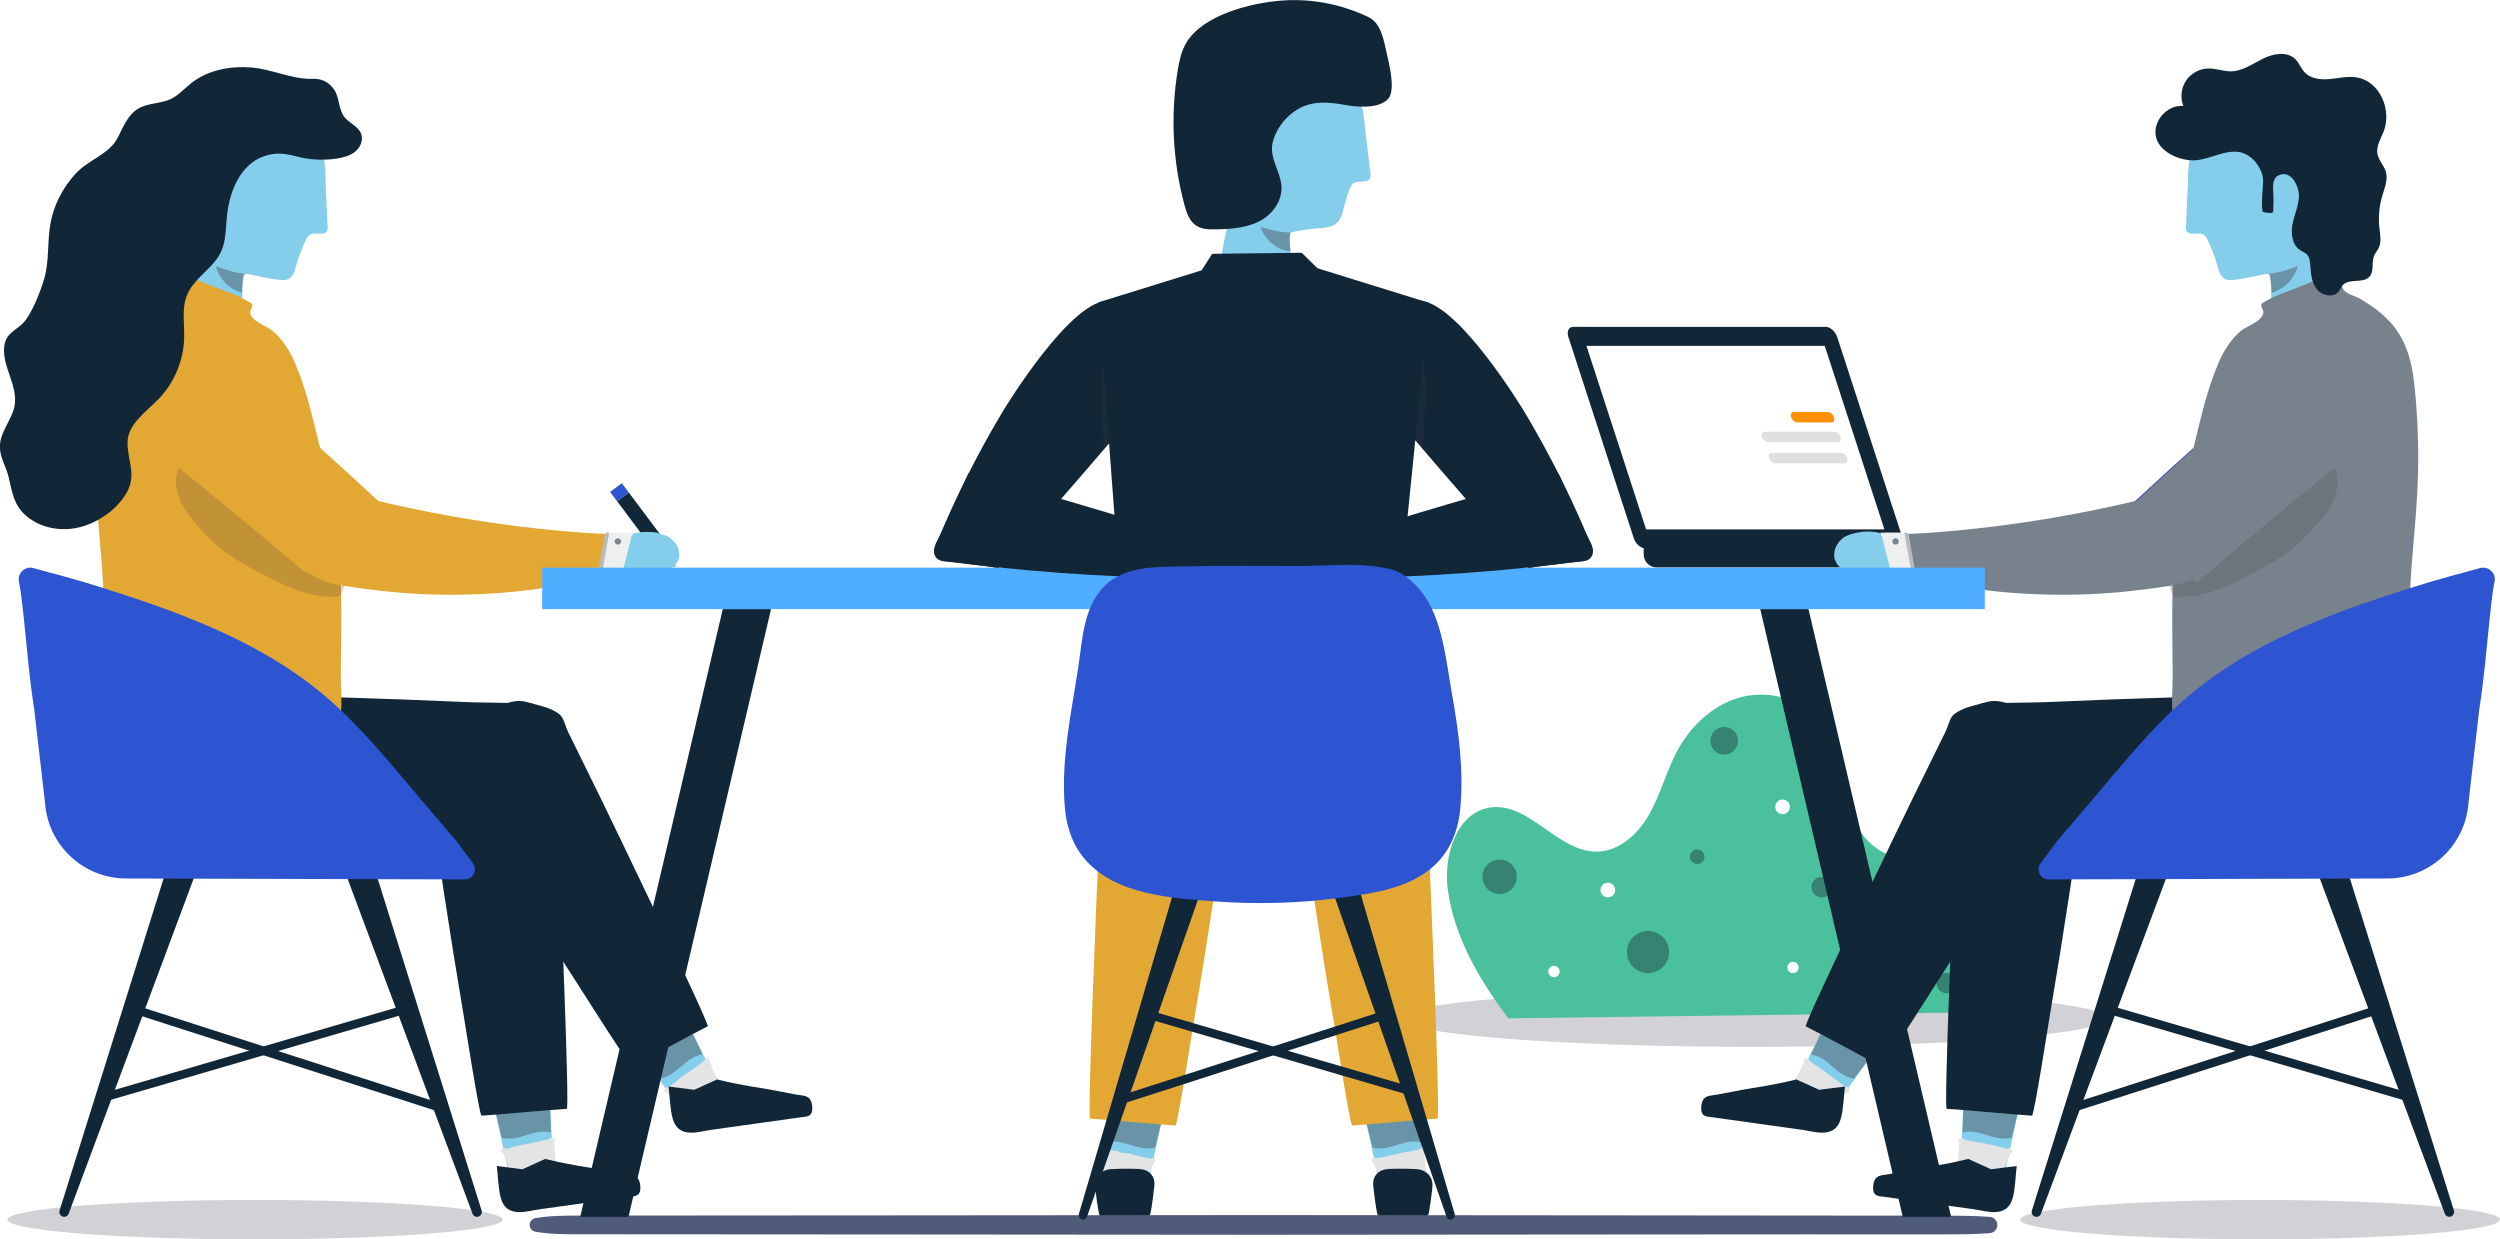 <?xml version="1.0" encoding="utf-8"?>
<svg version="1.1" id="feti_classroom" xmlns="http://www.w3.org/2000/svg" xmlns:xlink="http://www.w3.org/1999/xlink" x="0px" y="0px"
	 viewBox="0 0 409.28 202.89" style="enable-background:new 0 0 409.28 202.89;" xml:space="preserve">
<style type="text/css">
	#feti_classroom .st0{fill:#D2D1D5;}
	#feti_classroom .st1{fill:#4AC19C;}
	#feti_classroom .st2{fill:#358370;}
	#feti_classroom .st3{fill:#FFFFFF;}
	#feti_classroom .st4{fill:#84CDEB;}
	#feti_classroom .st5{fill:#E3E4E5;}
	#feti_classroom .st6{fill:#414042;fill-opacity:0.4;}
	#feti_classroom .st7{fill:#112738;}
	#feti_classroom .st8{fill:#E2A833;}
	#feti_classroom .st9{fill:#DEDFE0;}
	#feti_classroom .st10{fill:#FF9000;}
	#feti_classroom .st11{fill:#78828D;}
	#feti_classroom .st12{fill:#3F46AE;}
	#feti_classroom .st13{fill:#EEEFEF;}
	#feti_classroom .st14{fill:#788893;}
	#feti_classroom .st15{fill:none;stroke:#B9BBBD;stroke-width:0.641;stroke-linecap:round;stroke-linejoin:round;stroke-miterlimit:10;}
	#feti_classroom .st16{fill:#3F51B2;}
	#feti_classroom .st17{fill:#414042;}
	#feti_classroom .st18{fill:#414042;fill-opacity:0.2;}
	#feti_classroom .st19{fill:none;stroke:#112738;stroke-width:1.395;stroke-linecap:round;stroke-linejoin:round;stroke-miterlimit:10;}
	#feti_classroom .st20{fill:#2D55D2;}
	#feti_classroom .st21{fill:#A4B7C5;}
	#feti_classroom .st22{fill:#505B79;}
	#feti_classroom .st23{fill:#4FAEFF;}
	#feti_classroom .st24{fill:#E8E9E9;}
	#feti_classroom .st25{fill:none;stroke:#B3B5B7;stroke-width:1.143;stroke-linecap:round;stroke-linejoin:round;stroke-miterlimit:10;}
	#feti_classroom .st26{opacity:0.5;fill:#414042;fill-opacity:0.4;}
	#feti_classroom .st27{fill:none;}
	#feti_classroom .st28{fill:#DDDEDF;}
</style>
<g>
	<g>
		<ellipse class="st0" cx="287.06" cy="166.71" rx="57.84" ry="4.67"/>
		<path class="st1" d="M246.92,166.71c-4.72-6.3-8.89-13.34-9.91-21.14c-0.72-5.56,1.47-12.63,7.03-13.38
			c6.39-0.86,11.03,7.37,17.47,7.23c3.7-0.08,6.76-3,8.56-6.23c1.8-3.23,2.72-6.88,4.45-10.15c2.07-3.89,5.41-7.21,9.58-8.63
			c4.17-1.42,9.16-0.67,12.33,2.38c6.16,5.94,3.98,18.01,11.31,22.43c3.88,2.34,8.93,1.42,13.15,3.06c4.21,1.63,7.13,5.66,8.52,9.95
			c1.39,4.3,1.48,8.89,1.56,13.4"/>
	</g>
	<circle class="st2" cx="245.51" cy="143.54" r="2.81"/>
	<circle class="st2" cx="269.8" cy="155.86" r="3.45"/>
	<circle class="st2" cx="282.27" cy="121.28" r="2.26"/>
	<circle class="st2" cx="318.71" cy="160.94" r="1.68"/>
	<circle class="st2" cx="298.24" cy="145.23" r="1.68"/>
	<circle class="st2" cx="277.85" cy="140.25" r="1.2"/>
	<circle class="st3" cx="263.22" cy="145.71" r="1.2"/>
	<circle class="st3" cx="291.83" cy="132.09" r="1.2"/>
	<circle class="st3" cx="254.4" cy="159.05" r="0.93"/>
	<circle class="st3" cx="293.53" cy="158.39" r="0.93"/>
	<circle class="st3" cx="315.42" cy="149.91" r="1.83"/>
</g>
<g>
	<g>
		<g>
			<g>
				<polygon class="st4" points="180.7,192.58 187.91,193.98 190.25,183.26 181.25,181.4 				"/>
				<g>
					<path class="st5" d="M187.66,193.51c-0.47,0.24-0.51-0.08-1.03-0.19c-0.52-0.11-0.52-0.11-1.04-0.22
						c-0.52-0.11-0.52-0.1-1.04-0.21c-0.52-0.11-0.51-0.14-1.03-0.25c-0.52-0.11-0.52-0.13-1.04-0.24
						c-0.52-0.11-0.52-0.13-1.04-0.24s-0.74,0.26-1.08-0.15c-0.32-0.39,0.11-0.51,0.14-1.01c0.02-0.5-0.1-0.51-0.08-1.01
						c0.02-0.5,0.13-0.5,0.15-1s-0.45-0.78-0.04-1.06c0.45-0.31,0.56,0.23,1.1,0.35c0.54,0.11,0.56,0.01,1.09,0.13
						c0.54,0.11,0.51,0.22,1.05,0.33c0.53,0.11,0.56-0.02,1.09,0.1c0.54,0.11,0.51,0.22,1.05,0.33c0.54,0.11,0.54,0.1,1.08,0.21
						c0.54,0.11,0.53,0.16,1.07,0.27c0.54,0.11,0.75-0.28,1.04,0.19c0.26,0.43-0.18,0.41-0.36,0.88c-0.18,0.46-0.17,0.47-0.36,0.93
						c-0.19,0.47-0.19,0.46-0.29,0.96C187.99,193.12,188.11,193.29,187.66,193.51z"/>
				</g>
				<path class="st6" d="M181.25,181.4l9,1.86c-0.11,0.54-1.04,4.08-1.15,4.62c-2.95,0.71-5.07-1.58-8.02-0.87
					C181.14,185.14,181.19,183.27,181.25,181.4z"/>
				<path class="st7" d="M188.5,192.29c-0.23-0.28-0.53-0.5-0.85-0.65c-0.73-0.33-1.63-0.28-2.42-0.3
					c-1.12-0.03-2.26-0.01-3.38,0.06c-1.26,0.08-2.36,0.91-2.54,2.2c-0.06,0.45,0,0.89,0.05,1.34c0.13,1.16,0.28,2.32,0.5,3.46
					c0.04,0.24,0.09,0.54,0.29,0.7c0.2,0.16,0.48,0.19,0.73,0.23c0.3,0.05,0.59,0.11,0.89,0.15c0.62,0.09,1.25,0.15,1.88,0.17
					c1.27,0.04,2.55-0.07,3.8-0.33c0.21-0.04,0.43-0.1,0.61-0.22c0.25-0.18,0.27-0.44,0.33-0.71c0.08-0.38,0.14-0.77,0.2-1.16
					c0.12-0.76,0.21-1.53,0.3-2.3c0.08-0.68,0.2-1.33-0.02-1.99C188.79,192.71,188.66,192.49,188.5,192.29z"/>
			</g>
			<path class="st8" d="M178.47,183.14c-0.49-0.03,1.12-38,1.27-41.39c0.18-4.01,0.38-8.01,0.59-12.02c0.05-0.85-0.2-1.89,0-2.71
				c0.16-0.64,0.78-1.34,1.22-1.82c0.36-0.39,0.78-0.73,1.19-1.06c0.64-0.51,1.28-1.02,1.92-1.53c1.93-1.54,5.04-1.07,7.39-0.88
				c2,0.16,4.03,0.42,5.85,1.24c1.83,0.83,3.45,2.31,4,4.23c-1.02,0.72-0.86,3.37-1.02,4.57c-0.24,1.78-0.49,3.55-0.74,5.33
				c-0.5,3.51-1.01,7.02-1.54,10.53c-1.04,6.85-2.14,13.69-3.3,20.53c-0.23,1.36-2.53,16.12-2.87,16.1
				C188.6,184.01,182.3,183.37,178.47,183.14z"/>
		</g>
		<g>
			<g>
				<polygon class="st4" points="233.1,192.58 225.89,193.98 223.55,183.26 232.55,181.4 				"/>
				<g>
					<path class="st5" d="M226.1,193.59c0.47,0.24,0.55-0.17,1.07-0.27c0.52-0.11,0.51-0.14,1.03-0.25
						c0.52-0.11,0.53-0.04,1.05-0.15c0.52-0.11,0.52-0.11,1.04-0.21c0.52-0.11,0.52-0.13,1.04-0.24c0.52-0.11,0.52-0.13,1.04-0.24
						c0.52-0.11,0.7,0.18,1.04-0.24c0.32-0.39-0.02-0.49-0.05-0.99c-0.02-0.5-0.02-0.5-0.05-1c-0.02-0.5-0.02-0.5-0.05-1.01
						c-0.02-0.5,0.37-0.71-0.05-0.99c-0.45-0.31-0.53,0.1-1.07,0.21c-0.54,0.11-0.53,0.12-1.07,0.24c-0.54,0.11-0.55,0.07-1.08,0.18
						c-0.53,0.11-0.53,0.14-1.06,0.25c-0.54,0.11-0.54,0.09-1.08,0.21c-0.54,0.11-0.52,0.19-1.06,0.3
						c-0.54,0.11-0.55,0.04-1.09,0.16c-0.54,0.11-0.79-0.21-1.08,0.26c-0.26,0.43,0.16,0.48,0.35,0.95c0.18,0.46,0.26,0.43,0.45,0.9
						c0.19,0.47,0.26,0.45,0.33,0.95C225.85,193.15,225.65,193.37,226.1,193.59z"/>
				</g>
				<path class="st6" d="M232.55,181.4l-9,1.86c0.11,0.54,1.04,4.08,1.15,4.62c2.95,0.71,5.07-1.58,8.02-0.87
					C232.66,185.14,232.61,183.27,232.55,181.4z"/>
				<path class="st7" d="M225.3,192.29c0.23-0.28,0.53-0.5,0.85-0.65c0.73-0.33,1.63-0.28,2.42-0.3c1.12-0.03,2.26-0.01,3.38,0.06
					c1.26,0.08,2.36,0.91,2.54,2.2c0.06,0.45,0,0.89-0.05,1.34c-0.13,1.16-0.28,2.32-0.5,3.46c-0.04,0.24-0.09,0.54-0.29,0.7
					c-0.2,0.16-0.48,0.19-0.73,0.23c-0.3,0.05-0.59,0.11-0.89,0.15c-0.62,0.09-1.25,0.15-1.88,0.17c-1.27,0.04-2.55-0.07-3.8-0.33
					c-0.21-0.04-0.43-0.1-0.61-0.22c-0.25-0.18-0.27-0.44-0.33-0.71c-0.08-0.38-0.14-0.77-0.2-1.16c-0.12-0.76-0.21-1.53-0.3-2.3
					c-0.08-0.68-0.2-1.33,0.02-1.99C225.01,192.71,225.14,192.49,225.3,192.29z"/>
			</g>
			<path class="st8" d="M235.33,183.14c0.49-0.03-1.12-38-1.27-41.39c-0.18-4.01-0.38-8.01-0.59-12.02c-0.05-0.85,0.2-1.89,0-2.71
				c-0.16-0.64-0.78-1.34-1.22-1.82c-0.36-0.39-0.78-0.73-1.19-1.06c-0.64-0.51-1.28-1.02-1.92-1.53c-1.93-1.54-5.04-1.07-7.39-0.88
				c-2,0.16-4.03,0.42-5.85,1.24c-1.83,0.83-3.45,2.31-4,4.23c1.02,0.72,0.86,3.37,1.02,4.57c0.24,1.78,0.49,3.55,0.74,5.33
				c0.5,3.51,1.01,7.02,1.54,10.53c1.04,6.85,2.14,13.69,3.3,20.53c0.23,1.36,2.53,16.12,2.87,16.1
				C225.2,184.01,231.5,183.37,235.33,183.14z"/>
		</g>
	</g>
	<g>
		<g>
			<path class="st7" d="M269.34,89.77h41.34c0.74,0,1.1-0.74,0.8-1.66l-10.71-32.94c-0.3-0.91-1.14-1.66-1.87-1.66h-41.34
				c-0.74,0-1.1,0.74-0.8,1.66l10.71,32.94C267.76,89.03,268.6,89.77,269.34,89.77z"/>
			<polygon class="st3" points="308.5,86.67 298.73,56.62 259.72,56.62 269.49,86.67 			"/>
			<path class="st9" d="M289.44,72.38h11.44c0.38,0,0.56-0.38,0.41-0.85v0c-0.15-0.47-0.59-0.85-0.97-0.85h-11.44
				c-0.38,0-0.56,0.38-0.41,0.85v0C288.63,72,289.06,72.38,289.44,72.38z"/>
			<path class="st9" d="M290.57,75.85h11.44c0.38,0,0.56-0.38,0.41-0.85l0,0c-0.15-0.47-0.59-0.85-0.97-0.85h-11.44
				c-0.38,0-0.56,0.38-0.41,0.85l0,0C289.76,75.47,290.19,75.85,290.57,75.85z"/>
			<path class="st10" d="M294.21,69.15h5.62c0.38,0,0.56-0.38,0.41-0.85v0c-0.15-0.47-0.59-0.85-0.97-0.85h-5.62
				c-0.38,0-0.56,0.38-0.41,0.85v0C293.4,68.77,293.83,69.15,294.21,69.15z"/>
		</g>
		<path class="st7" d="M269.08,89.51h57.03v1.71c0,0.93-0.75,1.68-1.68,1.68h-53.19c-1.19,0-2.15-0.96-2.15-2.15V89.51z"/>
	</g>
	<g>
		<g>
			<ellipse class="st0" cx="370.01" cy="199.67" rx="39.27" ry="3.22"/>
			<g>
				<path class="st11" d="M313.29,94.31c6.66,1.6,15.39,3.01,25.61,2.9c4.26-0.05,8.52-0.35,12.76-0.92
					c2.36-0.32,4.9-0.55,7.16-1.48c1.16-0.48,2.24-1.15,3.09-2.08c0.33-0.37,0.57-0.72,0.73-1.08c0.22-0.48,0.49-1.24,0.43-2.43
					c-0.14-2.84-2.09-8.45-4.37-9c-0.79-0.19-1.57-0.11-1.57-0.11c-0.61,0.06-1.1,0.23-1.43,0.37c-13.09,3.49-26.16,5.71-39.2,6.7
					c0,0-0.01,0-0.01,0c-1.6,0.11-3.17,0.2-4.7,0.26C312.28,89.73,312.79,92.02,313.29,94.31z"/>
				<path class="st12" d="M370.82,62.89c-4.03,3.61-11.3,10.02-15.36,13.71c-3.34,3.05-6.65,6.09-9.93,9.12
					c4.66,3.17,9.33,6.34,13.99,9.51c2.66-2.3,5.39-4.6,8.2-6.92c3.9-3.22,10.99-9.06,14.8-12.02
					C378.63,71.83,374.72,67.36,370.82,62.89z"/>
				<g>
					<g>
						<g>
							<path class="st4" d="M306.45,93.34c-0.23-0.05-0.46-0.1-0.69-0.14c-0.46-0.08-0.93-0.12-1.41-0.14
								c-0.42-0.02-0.78,0-1.18,0.01c-0.42,0.02-0.85-0.02-1.27-0.16c-0.41-0.14-0.82-0.33-1.1-0.66c-0.22-0.25-0.4-0.55-0.48-0.87
								c-0.08-0.32-0.04-0.66,0-0.99c0.04-0.33,0.12-0.64,0.28-0.94c0.17-0.33,0.36-0.65,0.61-0.91c0.26-0.26,0.54-0.51,0.86-0.69
								c0.31-0.18,0.66-0.31,1.02-0.43c0.34-0.11,0.71-0.16,1.07-0.23c0.36-0.06,0.72-0.15,1.09-0.16c0.37-0.01,0.74-0.02,1.1,0.01
								c0.37,0.03,0.75,0.07,1.09,0.14c0.38,0.07,0.71,0.26,1.04,0.37c0.29,0.1,0.61,0.21,0.93,0.36c0.29,0.14,0.6,0.27,0.89,0.45
								c0.29,0.17,0.61,0.31,0.87,0.52c0.26,0.22,0.42,0.54,0.62,0.8c0.21,0.27,0.39,0.54,0.5,0.86c0.1,0.31,0.14,0.63,0.11,0.98
								c-0.03,0.31-0.25,0.47-0.51,1.2c-0.16,0.44-0.27,1.05-0.53,1.44c-0.17,0.25-0.35,0.12-0.66,0.07
								c-0.34-0.05-0.69-0.06-1.02-0.13c-0.36-0.08-0.7-0.21-1.06-0.3c-0.36-0.09-0.74-0.06-1.1-0.15
								C307.15,93.58,306.81,93.42,306.45,93.34z"/>
						</g>
						<path class="st13" d="M313.41,94.9c-1.25-0.15-2.5-0.3-3.75-0.45c-0.61-2.42-1.21-4.84-1.82-7.26c1.27,0,2.53-0.01,3.8-0.01
							C312.24,89.75,312.83,92.32,313.41,94.9z"/>
						<circle class="st14" cx="310.17" cy="88.37" r="0.52"/>
					</g>
					<line class="st15" x1="312.03" y1="87.47" x2="313.22" y2="94.43"/>
				</g>
			</g>
			<g>
				<g>
					<polygon class="st4" points="293.93,177.57 300,181.72 306.4,172.81 298.87,167.53 					"/>
					<g>
						<path class="st5" d="M299.95,181.19c-0.53,0.03-0.44-0.28-0.87-0.59c-0.43-0.31-0.47-0.25-0.9-0.56
							c-0.43-0.31-0.39-0.36-0.83-0.67c-0.44-0.31-0.44-0.29-0.88-0.6c-0.44-0.31-0.4-0.36-0.83-0.67
							c-0.44-0.31-0.43-0.32-0.87-0.63c-0.44-0.31-0.77-0.05-0.92-0.56c-0.14-0.48,0.22-0.46,0.44-0.91
							c0.22-0.45,0.25-0.44,0.47-0.89c0.22-0.45,0.24-0.44,0.47-0.89c0.22-0.45-0.1-0.84,0.4-0.94c0.54-0.11,0.46,0.31,0.91,0.63
							c0.45,0.32,0.46,0.3,0.91,0.61c0.45,0.32,0.44,0.32,0.89,0.64c0.45,0.32,0.45,0.31,0.89,0.63c0.45,0.32,0.41,0.36,0.86,0.68
							c0.45,0.32,0.44,0.32,0.89,0.64c0.45,0.32,0.45,0.32,0.89,0.64s0.85,0.07,0.92,0.61c0.07,0.49-0.37,0.34-0.73,0.7
							c-0.35,0.35-0.3,0.41-0.65,0.76c-0.36,0.35-0.52,0.22-0.8,0.63C300.33,180.91,300.45,181.16,299.95,181.19z"/>
					</g>
					<path class="st6" d="M298.87,167.53l7.53,5.28c-0.32,0.45-2.57,3.34-2.89,3.79c-2.99-0.51-4.03-3.47-7.02-3.98
						C297.29,170.92,298.08,169.22,298.87,167.53z"/>
					<path class="st7" d="M302.04,177.88c-1.41,0.18-2.81,0.35-4.22,0.53c-1.24-0.56-2.48-1.13-3.72-1.69
						c-4.45,1.08-7.09,1.35-8.69,1.66c-1.45,0.28-2.9,0.55-4.35,0.83c-1.12,0.21-2.37,0.01-2.53,1.89
						c-0.16,1.77,0.81,1.68,1.84,1.81c0.94,0.12,1.89,0.26,2.83,0.4c1.48,0.21,2.96,0.41,4.44,0.62c2.47,0.35,4.95,0.69,7.42,1.04
						c1.98,0.28,5.36,1.54,6.3-1.82C301.81,181.54,301.83,179.54,302.04,177.88z"/>
				</g>
				<path class="st7" d="M295.63,168.02c-0.44-0.22,16.1-34.44,17.59-37.49c1.76-3.61,3.53-7.2,5.31-10.8
					c0.38-0.76,0.56-1.81,1.08-2.49c0.4-0.53,1.25-0.92,1.85-1.19c0.49-0.22,1-0.36,1.52-0.5c0.79-0.22,1.58-0.43,2.37-0.65
					c2.38-0.65,5.06,1.02,7.13,2.12c1.77,0.94,3.53,1.98,4.88,3.46c1.35,1.48,2.25,3.49,1.99,5.47c-1.22,0.26-2.13,2.76-2.75,3.79
					c-0.93,1.53-1.86,3.07-2.8,4.6c-1.85,3.03-3.71,6.04-5.59,9.05c-3.67,5.88-7.4,11.72-11.17,17.53
					c-0.75,1.15-8.71,13.79-9.02,13.64C304.58,172.84,299.06,169.75,295.63,168.02z"/>
			</g>
			<path class="st7" d="M334.84,114.95c14.12-0.63,28.25-1.05,42.38-1.27c4.37-0.07,8.75-0.11,13.12-0.14
				c1.34-0.01,2.82-0.4,3.97,0.49c1.12,0.87,1.46,2.86,1.8,4.17c1.19,4.58,1.91,11.71-2,15.25c-2.52,2.28-6.3,2.81-9.56,2.89
				c-3.41,0.08-6.82,0.14-10.23,0.18c-6.98,0.09-13.97,0.12-20.95,0.08c-5.38-0.03-10.76-0.1-16.13-0.21
				c-1.97-0.04-3.71,0.13-5.6-0.54c-1.57-0.55-3.13-1.16-4.49-2.12c-1.59-1.12-2.85-2.65-2.78-4.62c0.07-2.13,0-4.27,0-6.4
				c0-2.52,0-5.05,0-7.57C325.83,115.09,333.37,115.02,334.84,114.95z"/>
			<path class="st7" d="M338.02,118.44c14.12-0.63,28.25-1.05,42.38-1.27c4.37-0.07,8.75-0.11,13.12-0.14
				c1.34-0.01,2.82-0.4,3.97,0.49c1.12,0.87,1.46,2.86,1.8,4.17c1.19,4.58,1.91,11.71-2,15.25c-2.52,2.28-6.3,2.81-9.56,2.89
				c-3.41,0.08-6.82,0.14-10.23,0.18c-6.98,0.09-13.97,0.12-20.95,0.08c-5.38-0.03-10.76-0.1-16.13-0.21
				c-1.97-0.04-3.71,0.13-5.6-0.54c-1.57-0.55-3.13-1.16-4.49-2.12c-1.59-1.12-2.85-2.65-2.78-4.62c0.07-2.13,0-4.27,0-6.4
				c0-2.52,0-5.05,0-7.57C329.01,118.58,336.55,118.5,338.02,118.44z"/>
			<path class="st4" d="M357.84,37.32c-0.01-0.29,0.04-0.6,0.06-0.86c0.07-1.25,0.08-2.5,0.15-3.74c0.04-0.75,0.1-1.54,0.13-2.3
				c0.03-0.75-0.02-1.51,0.06-2.25c0.01-0.08,0.02-0.16,0.01-0.24c0-0.1,0.01-0.19,0.02-0.28c0.03-0.32,0.04-0.65,0.08-0.97
				c0.01-0.12,0.02-0.23,0.05-0.34c0.08-0.27,0.23-0.52,0.33-0.78c0.04-0.09,0.08-0.17,0.13-0.25c0.05-0.08,0.09-0.17,0.15-0.25
				c0.1-0.13,0.2-0.27,0.33-0.38c0.14-0.13,0.28-0.28,0.44-0.38c0.12-0.08,0.24-0.16,0.37-0.22c0.05-0.02,0.09-0.04,0.14-0.05
				c0.11-0.02,0.14-0.1,0.19-0.19c0.06-0.12,0.12-0.24,0.19-0.36c0.26-0.49,0.56-0.48,1.11-0.59c0.35-0.07,0.71-0.14,1.06-0.22
				c0.41-0.1,0.78-0.26,1.17-0.39c0.27-0.09,0.56-0.14,0.85-0.2c0.97-0.19,2.03-0.56,3.02-0.53c1.18,0.04,2.38,0.07,3.5,0.5
				c1.08,0.41,1.88,1.15,2.7,1.94c1.7,1.61,3.06,3.8,3.7,6.04c0.19,0.66,0.35,1.32,0.51,1.98c0.07,0.3,0.15,0.6,0.22,0.91
				c0.1,0.51,0.21,1.03,0.31,1.54c0.11,0.52,0.2,1.05,0.36,1.56c0.09,0.3,0.17,0.59,0.22,0.9c0.03,0.17,0.06,0.34,0.1,0.51
				c0.06,0.26,0.19,0.47,0.27,0.72c0.19,0.61,0.37,1.22,0.61,1.82c0.08,0.19,0.13,0.38,0.2,0.57c0.12,0.32,0.27,0.64,0.37,0.96
				c0.06,0.17,0.09,0.35,0.15,0.52c0.04,0.1,0.1,0.2,0.14,0.3c0.1,0.24,0.15,0.5,0.24,0.74c0.06,0.15,0.09,0.27,0.12,0.42
				c0.02,0.09,0.05,0.15,0.09,0.23c0.05,0.1,0.08,0.21,0.11,0.32c0.33,1.03,0.65,2.06,0.9,3.1c0.19,0.76,0.65,1.91-0.08,2.5
				c-0.36,0.29-0.83,0.39-1.28,0.48c-1.51,0.3-3.01,0.61-4.52,0.91c-0.83,0.17-1.64,0.41-2.47,0.56c-0.38,0.07-0.77,0.12-1.16,0.13
				c-0.43,0.01-0.99,0.2-1.23-0.29c-0.11-0.21-0.11-0.46-0.11-0.69c-0.01-0.87-0.02-1.73-0.03-2.6c-0.01-0.75-0.06-1.49-0.08-2.24
				c-0.02-0.72-0.01-1.18-0.88-1.02c-1.76,0.34-3.5,0.81-5.29,0.96c-0.41,0.03-0.83,0.05-1.21-0.11c-1.01-0.42-1.18-1.66-1.46-2.58
				c-0.38-1.26-0.85-2.5-1.4-3.69c-0.15-0.32-0.31-0.65-0.57-0.9c-0.78-0.74-2.3,0.18-2.92-0.68
				C357.89,37.72,357.85,37.53,357.84,37.32z"/>
			<path class="st6" d="M371.41,44.85c0.56-0.11,1.45-0.22,2.06-0.39c0.99-0.27,1.9-0.58,2.71-0.9c-0.16,0.59-0.64,1.98-1.96,3.12
				c-0.86,0.74-1.74,1.09-2.3,1.26C371.86,46.92,371.74,45.32,371.41,44.85z"/>
			<path class="st11" d="M363.65,58.42c0.79-1.56,1.8-3.04,3.13-4.18c0.67-0.58,1.55-0.9,2.29-1.38c0.67-0.42,1.73-1.14,1.4-2.07
				c-0.07-0.2-0.2-0.38-0.26-0.59s-0.02-0.46,0.16-0.57c0.41-0.23,0.82-0.46,1.22-0.69c0.47-0.27,0.95-0.48,1.45-0.68
				c1.62-0.63,3.24-1.26,4.87-1.89c1.48-0.58,3.05-1.39,4.64-1.61c-0.17,0.02,0.99,2.52,1.16,2.73c0.56,0.69,1.81,0.94,2.59,1.39
				c2.26,1.3,4.46,2.91,5.98,5.06c2.58,3.64,2.91,7.78,3.26,12.09c0.37,4.57,0.45,9.16,0.24,13.74c-0.31,6.9-1.28,13.76-1.33,20.67
				c-0.01,1.96-0.03,4.01,0.35,5.94c0.28,1.45,0.44,2.86,1.03,4.25c1.22,2.88,3.32,5.45,3.79,8.61c0.19,1.26,0,2.72-1.03,3.47
				c-0.74,0.53-1.74,0.56-2.63,0.34c-0.89-0.21-1.71-0.64-2.57-0.93c-3.54-1.2-7.39-0.18-11.12,0c-6.02,0.3-12.01-1.62-18.02-1.1
				c-1.69,0.15-3.4,0.48-5.05,0.12c-4.63-1.01-3.47-6.74-3.5-10.23c-0.04-4.81-0.13-9.63-0.03-14.44c0-0.19,0.01-0.38,0.01-0.58
				c0.18-7.77,1.6-15.3,3.48-22.82c1.13-4.54,2.12-9.19,3.98-13.51C363.29,59.16,363.46,58.79,363.65,58.42z"/>
			<path class="st5" d="M373.19,48.38"/>
			<path class="st16" d="M349.25,48.49"/>
			<path class="st17" d="M352.21,47.18"/>
			<g>
				<g>
					<polygon class="st4" points="320.93,190.97 328.14,192.38 330.49,181.65 321.48,179.79 					"/>
					<g>
						<path class="st5" d="M327.92,191.97c-0.47,0.24-0.56-0.09-1.08-0.2c-0.52-0.11-0.5-0.22-1.02-0.33
							c-0.52-0.11-0.53-0.04-1.05-0.15c-0.52-0.11-0.52-0.09-1.05-0.2c-0.52-0.11-0.51-0.17-1.03-0.28
							c-0.52-0.11-0.51-0.16-1.04-0.27c-0.52-0.11-0.71,0.26-1.05-0.16c-0.32-0.39,0.01-0.49,0.03-0.99c0.02-0.5,0.01-0.5,0.03-1
							c0.02-0.5,0.02-0.5,0.05-1.01s-0.32-0.69,0.09-0.97c0.45-0.31,0.51,0.11,1.05,0.23c0.54,0.11,0.54,0.08,1.08,0.2
							c0.54,0.11,0.54,0.09,1.08,0.2c0.53,0.11,0.54,0.09,1.07,0.2c0.54,0.11,0.54,0.1,1.08,0.21c0.54,0.11,0.53,0.14,1.07,0.25
							c0.54,0.11,0.52,0.19,1.06,0.3c0.54,0.11,0.75-0.24,1.04,0.23c0.26,0.43-0.12,0.45-0.3,0.91c-0.18,0.46-0.21,0.45-0.4,0.92
							c-0.19,0.47-0.29,0.44-0.37,0.93C328.18,191.54,328.37,191.74,327.92,191.97z"/>
					</g>
					<path class="st6" d="M321.48,179.79l9,1.86c-0.11,0.54-1.04,4.08-1.15,4.62c-2.95,0.71-5.07-1.58-8.02-0.87
						C321.37,183.54,321.43,181.66,321.48,179.79z"/>
					<path class="st7" d="M330.16,190.89c-1.4,0.18-2.81,0.35-4.21,0.53c-1.24-0.56-2.48-1.12-3.72-1.69
						c-4.45,1.09-7.09,1.36-8.69,1.67c-1.45,0.28-2.9,0.56-4.34,0.83c-1.12,0.22-2.37,0.02-2.53,1.9c-0.15,1.77,0.82,1.68,1.84,1.81
						c0.94,0.12,1.89,0.26,2.83,0.39c1.48,0.21,2.96,0.41,4.44,0.62c2.47,0.34,4.95,0.69,7.42,1.03c1.98,0.28,5.36,1.53,6.3-1.83
						C329.94,194.55,329.95,192.55,330.16,190.89z"/>
				</g>
				<path class="st7" d="M318.7,181.53c-0.49-0.03,1.12-38,1.27-41.39c0.18-4.01,0.38-8.01,0.59-12.02c0.05-0.85-0.2-1.89,0-2.71
					c0.16-0.64,0.78-1.34,1.22-1.82c0.36-0.39,0.78-0.73,1.19-1.06c0.64-0.51,1.28-1.02,1.92-1.53c1.93-1.54,5.04-1.07,7.39-0.88
					c2,0.16,4.03,0.42,5.85,1.24c1.83,0.83,3.45,2.31,4,4.23c-1.02,0.72-0.86,3.37-1.02,4.57c-0.24,1.78-0.49,3.55-0.74,5.33
					c-0.5,3.51-1.01,7.02-1.54,10.53c-1.04,6.85-2.14,13.69-3.3,20.53c-0.23,1.36-2.53,16.12-2.87,16.1
					C328.83,182.41,322.54,181.76,318.7,181.53z"/>
			</g>
			<path class="st18" d="M381.47,75.69c0.09,0.03,0.18,0.06,0.26,0.12c0.13,0.09,0.22,0.23,0.3,0.37c0.87,1.55,0.81,3.5,0.2,5.17
				c-0.61,1.67-1.72,3.12-2.88,4.47c-1.51,1.75-3.14,3.41-5.01,4.77c-1.57,1.14-3.3,2.06-5.01,2.98c-3.99,2.13-8.23,4.31-12.75,4.13
				c-0.21-0.01-0.42-0.02-0.6-0.12c-0.22-0.12-0.37-0.34-0.48-0.57c-0.46-0.91-0.54-1.95-0.58-2.96c-0.07-1.75,0.01-3.52,0.43-5.23
				c0.48-1.95,1.26-3.1,2.76-4.34c3.36-2.77,6.71-5.56,10.07-8.34c1.18-0.97,3.45-3.75,4.99-3.33c1.8,0.5,3.03,2.19,4.89,2.62
				c1.02,0.24,2.1,0.09,3.14,0.2C381.28,75.65,381.37,75.66,381.47,75.69z"/>
			<g>
				<path class="st11" d="M313.47,94.57c6.67,1.57,15.4,2.94,25.62,2.79c4.26-0.06,8.52-0.39,12.75-0.97
					c2.36-0.33,4.9-0.57,7.16-1.51c1.16-0.48,2.24-1.16,3.08-2.09c0.33-0.37,0.56-0.72,0.73-1.09c0.22-0.48,0.48-1.24,0.42-2.44
					c-0.15-2.84-2.13-8.44-4.41-8.98c-0.79-0.19-1.57-0.11-1.57-0.11c-0.61,0.06-1.1,0.24-1.43,0.38
					c-13.07,3.54-26.13,5.81-39.17,6.86c0,0-0.01,0-0.01,0c-1.6,0.12-3.16,0.21-4.7,0.28C312.45,89.99,312.96,92.28,313.47,94.57z"
					/>
				<path class="st11" d="M370.88,62.91c-4.01,3.62-11.26,10.06-15.3,13.78c-3.33,3.06-6.63,6.11-9.89,9.16
					c4.68,3.15,9.35,6.3,14.03,9.46c2.65-2.31,5.38-4.63,8.17-6.95c3.89-3.23,10.96-9.11,14.75-12.08
					C378.72,71.82,374.8,67.36,370.88,62.91z"/>
				<g>
					<g>
						<g>
							<path class="st4" d="M306.64,93.59c-0.23-0.05-0.48,0-0.71-0.04c-0.46-0.08-0.93-0.14-1.4-0.16
								c-0.42-0.02-0.77,0.08-1.18,0.1c-0.42,0.02-0.86-0.11-1.27-0.25c-0.42-0.14-0.84-0.31-1.13-0.64
								c-0.22-0.25-0.37-0.57-0.45-0.89c-0.09-0.32-0.1-0.66-0.06-0.99c0.04-0.33,0.21-0.62,0.36-0.91c0.17-0.33,0.3-0.69,0.55-0.94
								c0.26-0.26,0.61-0.39,0.93-0.58c0.31-0.18,0.63-0.35,0.98-0.47c0.34-0.12,0.7-0.17,1.06-0.24c0.36-0.06,0.72-0.11,1.08-0.12
								c0.37-0.02,0.73-0.06,1.09-0.03c0.37,0.03,0.73,0.13,1.08,0.2c0.38,0.07,0.74,0.11,1.07,0.21c0.29,0.09,0.59,0.25,0.92,0.4
								c0.29,0.13,0.65,0.19,0.94,0.37c0.29,0.17,0.57,0.37,0.83,0.59c0.26,0.22,0.5,0.47,0.7,0.73c0.21,0.27,0.3,0.6,0.41,0.92
								c0.1,0.31,0.24,0.63,0.21,0.98c-0.03,0.31-0.38,0.45-0.64,1.18c-0.16,0.44-0.11,1.13-0.38,1.52
								c-0.17,0.25-0.45,0.11-0.76,0.07c-0.34-0.05-0.68-0.11-1.02-0.18c-0.36-0.07-0.72-0.15-1.07-0.24
								c-0.36-0.09-0.71-0.18-1.07-0.27C307.35,93.79,307,93.66,306.64,93.59z"/>
						</g>
						<path class="st13" d="M313.6,95.15c-1.25-0.15-2.5-0.29-3.75-0.44c-0.62-2.42-1.23-4.83-1.85-7.25
							c1.27-0.01,2.53-0.02,3.8-0.03C312.4,90.01,313,92.58,313.6,95.15z"/>
						<circle class="st14" cx="310.33" cy="88.64" r="0.52"/>
					</g>
					<line class="st15" x1="312.19" y1="87.73" x2="313.41" y2="94.69"/>
				</g>
			</g>
			<path class="st7" d="M353.31,19.82c-0.35,0.7-0.51,1.48-0.41,2.27c0.37,2.77,3.95,4.29,6.47,4.15c3.03-0.17,6.24-2.77,9.13-0.46
				c1.12,0.9,2.05,2.52,2,3.96c-0.05,1.56-0.33,3.18-0.12,4.73c0.01,0.06,0.02,0.13,0.06,0.17c0.04,0.05,0.11,0.07,0.17,0.09
				c0.37,0.1,0.75,0.14,1.14,0.13c0.13,0,0.27-0.02,0.35-0.13c0.05-0.07,0.05-0.15,0.06-0.23c0.06-1.02,0.06-2.04,0-3.05
				c-0.05-0.92-0.16-2.2,0.78-2.7c2.12-1.12,3.52,1.8,3.42,3.51c-0.09,1.54-0.77,2.98-1.06,4.5c-0.28,1.52-0.04,3.33,1.25,4.18
				c0.37,0.24,0.8,0.4,1.11,0.71c0.47,0.49,0.53,1.23,0.57,1.91c0.08,1.36,0.25,2.81,1.12,3.85c0.88,1.04,2.71,1.36,3.55,0.29
				c0.25-0.32,0.38-0.72,0.65-1.02c1.05-1.18,3.33-0.21,4.38-1.39c0.77-0.87,0.29-2.28,0.72-3.37c0.19-0.49,0.57-0.89,0.79-1.37
				c0.46-0.99,0.22-2.14,0.1-3.22c-0.19-1.75-0.04-3.55,0.46-5.24c0.38-1.3,0.97-2.66,0.6-3.96c-0.3-1.04-1.18-1.86-1.38-2.93
				c-0.22-1.21,0.47-2.37,0.95-3.5c1.51-3.57-0.51-8.54-4.57-9.06c-1.43-0.18-2.86,0.19-4.29,0.31c-1.43,0.12-3.03-0.06-4.01-1.11
				c-0.61-0.65-0.9-1.54-1.53-2.16c-1.34-1.33-3.6-0.92-5.29-0.08c-1.69,0.84-3.32,2.04-5.2,2.08c-1.25,0.02-2.46-0.49-3.72-0.47
				c-1.45,0.02-2.87,0.78-3.68,1.99c-0.81,1.2-0.97,2.81-0.44,4.16C355.74,17.17,354.08,18.29,353.31,19.82z"/>
		</g>
		<g>
			<g>
				<line class="st19" x1="345.36" y1="165.32" x2="394.13" y2="179.56"/>
				<line class="st19" x1="389.23" y1="165.32" x2="339.2" y2="181.41"/>
				<path class="st7" d="M354.59,143.85l-20.46,54.85c-0.15,0.41-0.61,0.61-1.01,0.46c-0.39-0.15-0.6-0.58-0.48-0.97l17.5-55.87
					c0.39-1.24,1.71-1.93,2.95-1.54c1.24,0.39,1.93,1.71,1.54,2.95C354.62,143.77,354.6,143.81,354.59,143.85z"/>
				<path class="st7" d="M379.79,143.85l20.46,54.85c0.15,0.41,0.61,0.61,1.01,0.46c0.39-0.15,0.6-0.58,0.48-0.97l-17.5-55.87
					c-0.39-1.24-1.71-1.93-2.95-1.54c-1.24,0.39-1.93,1.71-1.54,2.95C379.76,143.77,379.78,143.81,379.79,143.85z"/>
			</g>
			<path class="st20" d="M335.39,143.97c-1.37,0-2.14-1.57-1.31-2.65c1.15-1.5,2.29-3.15,2.69-3.62c1.88-2.21,3.76-4.41,5.64-6.62
				c5.06-5.94,9.93-12.1,15.91-17.17c10.19-8.66,23.16-13.47,35.75-17.48c2.57-0.82,5.16-1.59,7.77-2.3
				c0.41-0.11,2.39-0.61,4.15-1.12c1.37-0.4,2.69,0.8,2.4,2.2c-0.1,0.48-0.19,0.96-0.26,1.44c-0.22,1.66-0.41,3.32-0.58,4.98
				c-0.5,4.8-0.89,9.62-1.65,14.4c-0.59,5.13-1.19,10.26-1.78,15.39c-0.5,7.01-6.31,12.38-13.27,12.4
				C372.36,143.87,353.88,143.92,335.39,143.97z"/>
		</g>
	</g>
	<g>
		<g>
			
				<rect x="104.61" y="80.15" transform="matrix(-0.801 0.599 -0.599 -0.801 242.352 92.335)" class="st7" width="2.39" height="12.69"/>
			<polyline class="st21" points="110.57,90.86 110.6,92.9 108.66,92.29 			"/>
			
				<rect x="100.24" y="79.68" transform="matrix(-0.801 0.599 -0.599 -0.801 230.962 84.426)" class="st20" width="2.39" height="1.92"/>
		</g>
		<g>
			<ellipse class="st0" cx="41.75" cy="199.67" rx="40.53" ry="3.22"/>
			<g>
				<path class="st8" d="M98.2,94.31c-6.66,1.6-15.39,3.01-25.61,2.9c-4.26-0.05-8.52-0.35-12.76-0.92
					c-2.36-0.32-4.9-0.55-7.16-1.48c-1.16-0.48-2.24-1.15-3.09-2.08c-0.33-0.37-0.57-0.72-0.73-1.08c-0.22-0.48-0.49-1.24-0.43-2.43
					c0.14-2.84,2.09-8.45,4.37-9c0.79-0.19,1.57-0.11,1.57-0.11c0.61,0.06,1.1,0.23,1.43,0.37c13.09,3.49,26.16,5.71,39.2,6.7
					c0,0,0.01,0,0.01,0c1.6,0.11,3.17,0.2,4.7,0.26C99.21,89.73,98.71,92.02,98.2,94.31z"/>
				<path class="st8" d="M40.67,62.89c4.03,3.61,11.3,10.02,15.36,13.71c3.34,3.05,6.65,6.09,9.93,9.12
					c-4.66,3.17-9.33,6.34-13.99,9.51c-2.66-2.3-5.39-4.6-8.2-6.92c-3.9-3.22-10.99-9.06-14.8-12.02
					C32.87,71.83,36.77,67.36,40.67,62.89z"/>
				<g>
					<g>
						<g>
							<path class="st4" d="M105.05,93.4c0.23-0.05,0.46-0.1,0.69-0.15c0.46-0.08,0.92-0.18,1.4-0.2c0.42-0.02,0.78,0.12,1.18,0.14
								c0.42,0.02,0.88-0.08,1.29-0.23c0.41-0.14,0.76-0.41,1.05-0.74c0.22-0.25,0.4-0.53,0.49-0.85c0.08-0.32,0.03-0.65-0.01-0.98
								c-0.04-0.33-0.08-0.65-0.24-0.94c-0.17-0.33-0.4-0.61-0.65-0.87c-0.26-0.26-0.51-0.53-0.83-0.72
								c-0.31-0.18-0.69-0.23-1.04-0.35c-0.34-0.11-0.67-0.29-1.04-0.35c-0.36-0.06-0.73-0.05-1.1-0.07
								c-0.37-0.01-0.73-0.02-1.09,0.01c-0.37,0.03-0.73,0.1-1.08,0.16c-0.38,0.07-0.74,0.12-1.07,0.22
								c-0.29,0.1-0.63,0.17-0.96,0.32c-0.29,0.14-0.6,0.29-0.89,0.47c-0.29,0.17-0.52,0.44-0.77,0.65
								c-0.26,0.22-0.53,0.43-0.73,0.69c-0.21,0.27-0.34,0.59-0.44,0.9c-0.1,0.31-0.15,0.64-0.12,0.99
								c0.03,0.31,0.31,0.45,0.57,1.18c0.16,0.44,0.14,1.12,0.4,1.51c0.17,0.25,0.44,0.13,0.75,0.09c0.34-0.05,0.68-0.12,1.02-0.19
								c0.36-0.08,0.72-0.13,1.08-0.22c0.36-0.09,0.71-0.17,1.07-0.26C104.34,93.56,104.7,93.48,105.05,93.4z"/>
						</g>
						<path class="st13" d="M98.08,94.9c1.25-0.15,2.5-0.3,3.75-0.45c0.61-2.42,1.21-4.84,1.82-7.26c-1.27,0-2.53-0.01-3.8-0.01
							C99.25,89.75,98.67,92.32,98.08,94.9z"/>
						<circle class="st14" cx="101.32" cy="88.37" r="0.52"/>
					</g>
					<line class="st15" x1="99.46" y1="87.47" x2="98.27" y2="94.43"/>
				</g>
			</g>
			<g>
				<g>
					<polygon class="st4" points="117.56,177.57 111.5,181.72 105.09,172.81 112.62,167.53 					"/>
					<g>
						<path class="st5" d="M111.53,181.26c0.53,0.03,0.43-0.36,0.87-0.67c0.43-0.31,0.46-0.27,0.89-0.57
							c0.43-0.31,0.43-0.31,0.86-0.62c0.44-0.31,0.42-0.33,0.86-0.63c0.44-0.31,0.39-0.37,0.83-0.68c0.44-0.31,0.45-0.29,0.89-0.6
							s0.71-0.08,0.86-0.59c0.14-0.48-0.22-0.41-0.44-0.86c-0.22-0.45-0.22-0.45-0.44-0.9c-0.22-0.45-0.11-0.5-0.34-0.96
							c-0.22-0.45-0.01-0.76-0.5-0.86c-0.54-0.11-0.46,0.28-0.91,0.6c-0.45,0.32-0.43,0.34-0.87,0.66c-0.45,0.32-0.45,0.31-0.9,0.63
							c-0.45,0.32-0.47,0.28-0.91,0.6c-0.45,0.32-0.45,0.32-0.89,0.64c-0.45,0.32-0.38,0.41-0.83,0.73
							c-0.45,0.32-0.45,0.32-0.9,0.64c-0.45,0.32-0.81,0.04-0.89,0.59c-0.07,0.49,0.29,0.36,0.64,0.71c0.35,0.35,0.36,0.34,0.72,0.7
							c0.36,0.35,0.49,0.25,0.76,0.67C111.17,180.94,111.03,181.23,111.53,181.26z"/>
					</g>
					<path class="st6" d="M112.62,167.53l-7.53,5.28c0.32,0.45,2.57,3.34,2.89,3.79c2.99-0.51,4.03-3.47,7.02-3.98
						C114.2,170.92,113.41,169.22,112.62,167.53z"/>
					<path class="st7" d="M109.45,177.88c1.41,0.18,2.81,0.35,4.22,0.53c1.24-0.56,2.48-1.13,3.72-1.69
						c4.45,1.08,7.09,1.35,8.69,1.66c1.45,0.28,2.9,0.55,4.35,0.83c1.12,0.21,2.37,0.01,2.53,1.89c0.16,1.77-0.81,1.68-1.84,1.81
						c-0.94,0.12-1.89,0.26-2.83,0.4c-1.48,0.21-2.96,0.41-4.44,0.62c-2.47,0.35-4.95,0.69-7.42,1.04c-1.98,0.28-5.36,1.54-6.3-1.82
						C109.68,181.54,109.66,179.54,109.45,177.88z"/>
				</g>
				<path class="st7" d="M115.86,168.02c0.44-0.22-16.1-34.44-17.59-37.49c-1.76-3.61-3.53-7.2-5.31-10.8
					c-0.38-0.76-0.56-1.81-1.08-2.49c-0.4-0.53-1.25-0.92-1.85-1.19c-0.49-0.22-1-0.36-1.52-0.5c-0.79-0.22-1.58-0.43-2.37-0.65
					c-2.38-0.65-5.06,1.02-7.13,2.12c-1.77,0.94-3.53,1.98-4.88,3.46c-1.35,1.48-2.25,3.49-1.99,5.47c1.22,0.26,2.13,2.76,2.75,3.79
					c0.93,1.53,1.86,3.07,2.8,4.6c1.85,3.03,3.71,6.04,5.59,9.05c3.67,5.88,7.4,11.72,11.17,17.53c0.75,1.15,8.71,13.79,9.02,13.64
					C106.91,172.84,112.43,169.75,115.86,168.02z"/>
			</g>
			<path class="st7" d="M76.65,114.95c-14.12-0.63-28.25-1.05-42.38-1.27c-4.37-0.07-8.75-0.11-13.12-0.14
				c-1.34-0.01-2.82-0.4-3.97,0.49c-1.12,0.87-1.46,2.86-1.8,4.17c-1.19,4.58-1.91,11.71,2,15.25c2.52,2.28,6.3,2.81,9.56,2.89
				c3.41,0.08,6.82,0.14,10.23,0.18c6.98,0.09,13.97,0.12,20.95,0.08c5.38-0.03,10.76-0.1,16.13-0.21c1.97-0.04,3.71,0.13,5.6-0.54
				c1.57-0.55,3.13-1.16,4.49-2.12c1.59-1.12,2.85-2.65,2.78-4.62c-0.07-2.13,0-4.27,0-6.4c0-2.52,0-5.05,0-7.57
				C85.66,115.09,78.12,115.02,76.65,114.95z"/>
			<path class="st7" d="M73.47,118.44c-14.12-0.63-28.25-1.05-42.38-1.27c-4.37-0.07-8.75-0.11-13.12-0.14
				c-1.34-0.01-2.82-0.4-3.97,0.49c-1.12,0.87-1.46,2.86-1.8,4.17c-1.19,4.58-1.91,11.71,2,15.25c2.52,2.28,6.3,2.81,9.56,2.89
				c3.41,0.08,6.82,0.14,10.23,0.18c6.98,0.09,13.97,0.12,20.95,0.08c5.38-0.03,10.76-0.1,16.13-0.21c1.97-0.04,3.71,0.13,5.6-0.54
				c1.57-0.55,3.13-1.16,4.49-2.12c1.59-1.12,2.85-2.65,2.78-4.62c-0.07-2.13,0-4.27,0-6.4c0-2.52,0-5.05,0-7.57
				C82.48,118.58,74.94,118.5,73.47,118.44z"/>
			<path class="st4" d="M53.65,37.32c0.01-0.29-0.04-0.6-0.06-0.86c-0.07-1.25-0.08-2.5-0.15-3.74c-0.04-0.75-0.1-1.54-0.13-2.3
				c-0.03-0.75,0.02-1.51-0.06-2.25c-0.01-0.08-0.02-0.16-0.01-0.24c0-0.1-0.01-0.19-0.02-0.28c-0.03-0.32-0.04-0.65-0.08-0.97
				c-0.01-0.12-0.02-0.23-0.05-0.34c-0.08-0.27-0.23-0.52-0.33-0.78c-0.04-0.09-0.08-0.17-0.13-0.25c-0.05-0.08-0.09-0.17-0.15-0.25
				c-0.1-0.13-0.2-0.27-0.33-0.38c-0.14-0.13-0.28-0.28-0.44-0.38c-0.12-0.08-0.24-0.16-0.37-0.22c-0.05-0.02-0.09-0.04-0.14-0.05
				c-0.11-0.02-0.14-0.1-0.19-0.19c-0.06-0.12-0.12-0.24-0.19-0.36c-0.26-0.49-0.56-0.48-1.11-0.59c-0.35-0.07-0.71-0.14-1.06-0.22
				c-0.41-0.1-0.78-0.26-1.17-0.39c-0.27-0.09-0.56-0.14-0.85-0.2c-0.97-0.19-2.03-0.56-3.02-0.53c-1.18,0.04-2.38,0.07-3.5,0.5
				c-1.08,0.41-1.88,1.15-2.7,1.94c-1.7,1.61-3.06,3.8-3.7,6.04c-0.19,0.66-0.35,1.32-0.51,1.98c-0.07,0.3-0.15,0.6-0.22,0.91
				c-0.1,0.51-0.21,1.03-0.31,1.54c-0.11,0.52-0.2,1.05-0.36,1.56c-0.09,0.3-0.17,0.59-0.22,0.9c-0.03,0.17-0.06,0.34-0.1,0.51
				c-0.06,0.26-0.19,0.47-0.27,0.72c-0.19,0.61-0.37,1.22-0.61,1.82c-0.08,0.19-0.13,0.38-0.2,0.57c-0.12,0.32-0.27,0.64-0.37,0.96
				c-0.06,0.17-0.09,0.35-0.15,0.52c-0.04,0.1-0.1,0.2-0.14,0.3c-0.1,0.24-0.15,0.5-0.24,0.74c-0.06,0.15-0.09,0.27-0.12,0.42
				c-0.02,0.09-0.05,0.15-0.09,0.23c-0.05,0.1-0.08,0.21-0.11,0.32c-0.33,1.03-0.65,2.06-0.9,3.1c-0.19,0.76-0.65,1.91,0.08,2.5
				c0.36,0.29,0.83,0.39,1.28,0.48c1.51,0.3,3.01,0.61,4.52,0.91c0.83,0.17,1.64,0.41,2.47,0.56c0.38,0.07,0.77,0.12,1.16,0.13
				c0.43,0.01,0.99,0.2,1.23-0.29c0.11-0.21,0.11-0.46,0.11-0.69c0.01-0.87,0.02-1.73,0.03-2.6c0.01-0.75,0.06-1.49,0.08-2.24
				c0.02-0.72,0.01-1.18,0.88-1.02c1.76,0.34,3.5,0.81,5.29,0.96c0.41,0.03,0.83,0.05,1.21-0.11c1.01-0.42,1.18-1.66,1.46-2.58
				c0.38-1.26,0.85-2.5,1.4-3.69c0.15-0.32,0.31-0.65,0.57-0.9c0.78-0.74,2.3,0.18,2.92-0.68C53.6,37.72,53.65,37.53,53.65,37.32z"
				/>
			<path class="st6" d="M40.09,44.85c-0.56-0.11-1.45-0.22-2.06-0.39c-0.99-0.27-1.9-0.58-2.71-0.9c0.16,0.59,0.64,1.98,1.96,3.12
				c0.86,0.74,1.74,1.09,2.3,1.26C39.64,46.92,39.75,45.32,40.09,44.85z"/>
			<path class="st8" d="M47.84,58.42c-0.79-1.56-1.8-3.04-3.13-4.18c-0.67-0.58-1.55-0.9-2.29-1.38c-0.67-0.42-1.73-1.14-1.4-2.07
				c0.07-0.2,0.2-0.38,0.26-0.59c0.06-0.21,0.02-0.46-0.16-0.57c-0.41-0.23-0.82-0.46-1.22-0.69c-0.47-0.27-0.95-0.48-1.45-0.68
				c-1.62-0.63-3.24-1.26-4.87-1.89c-1.48-0.58-3.05-1.39-4.64-1.61c0.17,0.02-0.99,2.52-1.16,2.73c-0.56,0.69-1.81,0.94-2.59,1.39
				c-2.26,1.3-4.46,2.91-5.98,5.06c-2.58,3.64-2.91,7.78-3.26,12.09c-0.37,4.57-0.45,9.16-0.24,13.74
				c0.31,6.9,1.28,13.76,1.33,20.67c0.01,1.96,0.03,4.01-0.35,5.94c-0.28,1.45-0.44,2.86-1.03,4.25c-1.22,2.88-3.32,5.45-3.79,8.61
				c-0.19,1.26,0,2.72,1.03,3.47c0.74,0.53,1.74,0.56,2.63,0.34c0.89-0.21,1.71-0.64,2.57-0.93c3.54-1.2,7.39-0.18,11.12,0
				c6.02,0.3,12.01-1.62,18.02-1.1c1.69,0.15,3.4,0.48,5.05,0.12c4.63-1.01,3.47-6.74,3.5-10.23c0.04-4.81,0.13-9.63,0.03-14.44
				c0-0.19-0.01-0.38-0.01-0.58c-0.18-7.77-1.6-15.3-3.48-22.82c-1.13-4.54-2.12-9.19-3.98-13.51
				C48.2,59.16,48.03,58.79,47.84,58.42z"/>
			<path class="st5" d="M38.3,48.38"/>
			<path class="st16" d="M62.24,48.49"/>
			<path class="st17" d="M59.28,47.18"/>
			<g>
				<g>
					<polygon class="st4" points="90.56,190.97 83.35,192.38 81.01,181.65 90.01,179.79 					"/>
					<g>
						<path class="st5" d="M83.56,191.99c0.47,0.24,0.55-0.17,1.07-0.28c0.52-0.11,0.51-0.17,1.03-0.28
							c0.52-0.11,0.53-0.04,1.05-0.15c0.52-0.11,0.52-0.11,1.04-0.22c0.52-0.11,0.53-0.07,1.05-0.18c0.52-0.11,0.51-0.18,1.03-0.29
							c0.52-0.11,0.69,0.19,1.03-0.22c0.32-0.39,0.07-0.49,0.05-0.99c-0.02-0.5-0.04-0.5-0.07-1c-0.02-0.5-0.05-0.5-0.07-1
							s0.36-0.75-0.06-1.04c-0.45-0.31-0.57,0.11-1.1,0.22c-0.54,0.11-0.54,0.11-1.07,0.22c-0.54,0.11-0.53,0.13-1.07,0.25
							c-0.53,0.11-0.53,0.12-1.07,0.23c-0.54,0.11-0.55,0.07-1.08,0.19c-0.54,0.11-0.53,0.13-1.07,0.25
							c-0.54,0.11-0.52,0.21-1.06,0.32c-0.54,0.11-0.84-0.33-1.13,0.14c-0.26,0.43,0.27,0.47,0.46,0.93
							c0.18,0.46,0.17,0.47,0.35,0.94c0.19,0.47,0.22,0.45,0.3,0.95C83.26,191.55,83.11,191.76,83.56,191.99z"/>
					</g>
					<path class="st6" d="M90.01,179.79l-9,1.86c0.11,0.54,1.04,4.08,1.15,4.62c2.95,0.71,5.07-1.58,8.02-0.87
						C90.12,183.54,90.07,181.66,90.01,179.79z"/>
					<path class="st7" d="M81.33,190.89c1.4,0.18,2.81,0.35,4.21,0.53c1.24-0.56,2.48-1.12,3.72-1.69c4.45,1.09,7.09,1.36,8.69,1.67
						c1.45,0.28,2.9,0.56,4.34,0.83c1.12,0.22,2.37,0.02,2.53,1.9c0.15,1.77-0.82,1.68-1.84,1.81c-0.94,0.12-1.89,0.26-2.83,0.39
						c-1.48,0.21-2.96,0.41-4.44,0.62c-2.47,0.34-4.95,0.69-7.42,1.03c-1.98,0.28-5.36,1.53-6.3-1.83
						C81.56,194.55,81.54,192.55,81.33,190.89z"/>
				</g>
				<path class="st7" d="M92.79,181.53c0.49-0.03-1.12-38-1.27-41.39c-0.18-4.01-0.38-8.01-0.59-12.02c-0.05-0.85,0.2-1.89,0-2.71
					c-0.16-0.64-0.78-1.34-1.22-1.82c-0.36-0.39-0.78-0.73-1.19-1.06c-0.64-0.51-1.28-1.02-1.92-1.53
					c-1.93-1.54-5.04-1.07-7.39-0.88c-2,0.16-4.03,0.42-5.85,1.24c-1.83,0.83-3.45,2.31-4,4.23c1.02,0.72,0.86,3.37,1.02,4.57
					c0.24,1.78,0.49,3.55,0.74,5.33c0.5,3.51,1.01,7.02,1.54,10.53c1.04,6.85,2.14,13.69,3.3,20.53c0.23,1.36,2.53,16.12,2.87,16.1
					C82.66,182.41,88.96,181.76,92.79,181.53z"/>
			</g>
			<path class="st18" d="M30.03,75.69c-0.09,0.03-0.18,0.06-0.26,0.12c-0.13,0.09-0.22,0.23-0.3,0.37c-0.87,1.55-0.81,3.5-0.2,5.17
				c0.61,1.67,1.72,3.12,2.88,4.47c1.51,1.75,3.14,3.41,5.01,4.77c1.57,1.14,3.3,2.06,5.01,2.98c3.99,2.13,8.23,4.31,12.75,4.13
				c0.21-0.01,0.42-0.02,0.6-0.12c0.22-0.12,0.37-0.34,0.48-0.57c0.46-0.91,0.54-1.95,0.58-2.96c0.07-1.75-0.01-3.52-0.43-5.23
				c-0.48-1.95-1.26-3.1-2.76-4.34c-3.36-2.77-6.71-5.56-10.07-8.34c-1.18-0.97-3.45-3.75-4.99-3.33c-1.8,0.5-3.03,2.19-4.89,2.62
				c-1.02,0.24-2.1,0.09-3.14,0.2C30.22,75.65,30.12,75.66,30.03,75.69z"/>
			<g>
				<path class="st8" d="M98.02,94.57c-6.67,1.57-15.4,2.94-25.62,2.79c-4.26-0.06-8.52-0.39-12.75-0.97
					c-2.36-0.33-4.9-0.57-7.16-1.51c-1.16-0.48-2.24-1.16-3.08-2.09c-0.33-0.37-0.56-0.72-0.73-1.09c-0.22-0.48-0.48-1.24-0.42-2.44
					c0.15-2.84,2.13-8.44,4.41-8.98c0.79-0.19,1.57-0.11,1.57-0.11c0.61,0.06,1.1,0.24,1.43,0.38c13.07,3.54,26.13,5.81,39.17,6.86
					c0,0,0.01,0,0.01,0c1.6,0.12,3.16,0.21,4.7,0.28C99.04,89.99,98.53,92.28,98.02,94.57z"/>
				<path class="st8" d="M40.61,62.91c4.01,3.62,11.26,10.06,15.3,13.78c3.33,3.06,6.63,6.11,9.89,9.16
					c-0.04-0.03-1.15,0.77-1.26,0.85c-2,1.35-4,2.7-6,4.05c-1,0.67-2,1.35-3,2.02c-0.5,0.34-1,0.67-1.5,1.01
					c-0.36,0.24-0.72,0.56-1.18,0.56c-0.89,0.01-1.79-0.19-2.6-0.56c-0.82-0.38-1.46-1.05-2.15-1.63c-1.5-1.28-3-2.54-4.51-3.8
					c-3.89-3.23-10.96-9.11-14.75-12.08C32.77,71.82,36.69,67.36,40.61,62.91z"/>
				<g>
					<g>
						<g>
							<path class="st4" d="M104.86,93.64c0.23-0.05,0.45-0.15,0.69-0.19c0.46-0.08,0.94-0.06,1.41-0.08
								c0.42-0.02,0.78-0.03,1.18-0.01c0.42,0.02,0.87,0.05,1.28-0.09c0.42-0.14,0.77-0.41,1.05-0.73c0.22-0.25,0.37-0.53,0.45-0.85
								c0.09-0.32,0.1-0.64,0.06-0.97c-0.04-0.33-0.09-0.66-0.24-0.95c-0.17-0.33-0.44-0.58-0.69-0.83
								c-0.26-0.26-0.52-0.5-0.83-0.68c-0.31-0.18-0.62-0.37-0.98-0.49c-0.34-0.12-0.71-0.14-1.08-0.21
								c-0.36-0.06-0.72-0.12-1.08-0.14c-0.37-0.02-0.73,0.05-1.09,0.07c-0.37,0.03-0.73,0.06-1.08,0.13
								c-0.38,0.07-0.73,0.15-1.06,0.26c-0.29,0.09-0.65,0.12-0.97,0.27c-0.29,0.13-0.59,0.31-0.88,0.49
								c-0.29,0.17-0.58,0.35-0.84,0.56c-0.26,0.22-0.45,0.51-0.65,0.77c-0.21,0.27-0.39,0.55-0.5,0.87
								c-0.1,0.31-0.17,0.64-0.14,0.99c0.03,0.31,0.37,0.44,0.64,1.17c0.16,0.44,0.19,1.07,0.45,1.46c0.17,0.25,0.35,0.23,0.66,0.19
								c0.34-0.05,0.68-0.15,1.01-0.22c0.36-0.07,0.71-0.19,1.06-0.28c0.36-0.09,0.71-0.2,1.06-0.29
								C104.13,93.73,104.5,93.71,104.86,93.64z"/>
						</g>
						<path class="st13" d="M97.89,95.15c1.25-0.15,2.5-0.29,3.75-0.44c0.62-2.42,1.23-4.83,1.85-7.25
							c-1.27-0.01-2.53-0.02-3.8-0.03C99.09,90.01,98.49,92.58,97.89,95.15z"/>
						<circle class="st14" cx="101.16" cy="88.64" r="0.52"/>
					</g>
					<line class="st15" x1="99.3" y1="87.73" x2="98.09" y2="94.69"/>
				</g>
			</g>
			<path class="st7" d="M56.04,18.61c0.07,0.15,0.16,0.29,0.25,0.43c0.78,1.1,2.34,1.58,2.83,2.85c0.39,1.01-0.1,2.2-0.93,2.9
				c-0.83,0.7-1.92,0.99-2.99,1.16c-2.24,0.35-4.55,0.22-6.74-0.36c-1.9-0.5-3.38-0.67-5.31,0.01c-3.72,1.31-5.52,5.56-5.96,9.47
				c-0.34,2.98-0.04,5.34-2.04,7.77c-1.51,1.82-3.6,3.21-4.53,5.47c-0.9,2.18-0.41,4.65-0.47,7.01c-0.09,3.71-1.63,7.36-4.21,10.02
				c-2.09,2.15-5.06,4.13-5.06,7.13c0,3.16,1.56,5.29-0.21,8.3c-1.62,2.76-4.78,4.9-7.87,5.6c-2.88,0.65-6.08,0.08-8.36-1.79
				c-2.19-1.79-2.41-3.87-3.01-6.41c-0.47-1.99-1.72-3.59-1.39-5.76c0.33-2.16,2.01-3.92,2.36-6.07c0.26-1.61-0.25-3.23-0.78-4.77
				c-0.53-1.54-1.09-3.13-0.94-4.75c0.24-2.53,2.24-2.74,3.46-4.34c1.27-1.66,2.45-4.71,3.06-6.72c0.87-2.86,0.53-5.93,1.01-8.88
				c0.51-3.17,2.03-6.15,4.21-8.49c2.11-2.27,5.43-3.11,6.84-5.83c0.9-1.74,1.65-3.73,3.32-4.75c1.61-0.98,3.68-0.8,5.38-1.6
				c1.29-0.61,2.25-1.74,3.37-2.62c2.72-2.14,6.37-2.81,9.81-2.54c3.38,0.26,6.59,1.94,9.95,1.85c1.28-0.03,2.27,0.27,3.19,1.24
				C55.53,15.41,55.32,17.11,56.04,18.61z"/>
		</g>
		<g>
			<g>
				<line class="st19" x1="66.14" y1="165.32" x2="17.36" y2="179.56"/>
				<line class="st19" x1="22.26" y1="165.32" x2="72.29" y2="181.41"/>
				<path class="st7" d="M56.9,143.85l20.46,54.85c0.15,0.41,0.61,0.61,1.01,0.46c0.39-0.15,0.6-0.58,0.48-0.97l-17.5-55.87
					c-0.39-1.24-1.71-1.93-2.95-1.54c-1.24,0.39-1.93,1.71-1.54,2.95C56.87,143.77,56.89,143.81,56.9,143.85z"/>
				<path class="st7" d="M31.7,143.85l-20.46,54.85c-0.15,0.41-0.61,0.61-1.01,0.46c-0.39-0.15-0.6-0.58-0.48-0.97l17.5-55.87
					c0.39-1.24,1.71-1.93,2.95-1.54c1.24,0.39,1.93,1.71,1.54,2.95C31.73,143.77,31.71,143.81,31.7,143.85z"/>
			</g>
			<path class="st20" d="M76.1,143.97c1.37,0,2.14-1.57,1.31-2.65c-1.15-1.5-2.29-3.15-2.69-3.62c-1.88-2.21-3.76-4.41-5.64-6.62
				c-5.06-5.94-9.93-12.1-15.91-17.17c-10.19-8.66-23.16-13.47-35.75-17.48c-2.57-0.82-5.16-1.59-7.77-2.3
				c-0.41-0.11-2.39-0.61-4.15-1.12c-1.37-0.4-2.69,0.8-2.4,2.2c0.1,0.48,0.19,0.96,0.26,1.44c0.22,1.66,0.41,3.32,0.58,4.98
				c0.5,4.8,0.89,9.62,1.65,14.4c0.59,5.13,1.19,10.26,1.78,15.39c0.5,7.01,6.31,12.38,13.27,12.4
				C39.13,143.87,57.62,143.92,76.1,143.97z"/>
		</g>
	</g>
	<g>
		<path class="st4" d="M224.39,28.66c-0.01-0.29-0.08-0.6-0.12-0.85c-0.16-1.24-0.26-2.48-0.42-3.72c-0.1-0.75-0.21-1.53-0.3-2.29
			c-0.09-0.74-0.09-1.51-0.22-2.24c-0.01-0.08-0.03-0.16-0.03-0.24c0-0.1-0.02-0.19-0.04-0.28c-0.06-0.32-0.08-0.64-0.15-0.96
			c-0.02-0.11-0.04-0.23-0.08-0.34c-0.1-0.26-0.27-0.5-0.39-0.76c-0.04-0.09-0.09-0.16-0.15-0.24c-0.06-0.08-0.1-0.16-0.17-0.23
			c-0.11-0.12-0.22-0.25-0.36-0.36c-0.15-0.12-0.3-0.26-0.47-0.35c-0.12-0.07-0.25-0.14-0.38-0.19c-0.05-0.02-0.09-0.03-0.15-0.04
			c-0.11-0.01-0.15-0.08-0.2-0.17c-0.07-0.12-0.14-0.23-0.21-0.35c-0.29-0.47-0.6-0.44-1.15-0.51c-0.36-0.04-0.72-0.08-1.07-0.15
			c-0.41-0.07-0.79-0.2-1.2-0.3c-0.28-0.07-0.57-0.1-0.86-0.14c-0.98-0.12-2.07-0.41-3.05-0.31c-1.17,0.12-2.37,0.25-3.46,0.76
			c-1.04,0.49-1.79,1.29-2.55,2.13c-1.58,1.73-2.77,4.01-3.25,6.3c-0.14,0.67-0.25,1.34-0.36,2.01c-0.05,0.31-0.11,0.61-0.15,0.92
			c-0.06,0.52-0.13,1.04-0.2,1.56c-0.07,0.53-0.13,1.06-0.24,1.58c-0.07,0.3-0.12,0.6-0.16,0.91c-0.02,0.17-0.03,0.34-0.06,0.51
			c-0.04,0.26-0.16,0.48-0.22,0.73c-0.14,0.63-0.28,1.25-0.48,1.86c-0.06,0.19-0.11,0.39-0.16,0.59c-0.1,0.33-0.22,0.65-0.3,0.99
			c-0.04,0.18-0.06,0.36-0.12,0.53c-0.03,0.11-0.08,0.2-0.12,0.31c-0.08,0.25-0.11,0.51-0.19,0.76c-0.05,0.16-0.07,0.27-0.09,0.43
			c-0.01,0.09-0.04,0.16-0.08,0.24c-0.04,0.11-0.06,0.21-0.09,0.33c-0.25,1.05-0.5,2.1-0.67,3.16c-0.13,0.77-0.5,1.95,0.27,2.49
			c0.38,0.27,0.86,0.33,1.31,0.39c1.52,0.19,3.05,0.38,4.57,0.58c0.84,0.11,1.67,0.29,2.51,0.38c0.39,0.04,0.78,0.07,1.17,0.05
			c0.43-0.02,1,0.12,1.21-0.38c0.09-0.22,0.08-0.46,0.06-0.7c-0.05-0.86-0.1-1.73-0.16-2.59c-0.01-0.19-0.01-0.39-0.03-0.58
			c-0.01-0.18-0.07-0.36-0.06-0.53c0.02-0.36,0.06-0.72,0.11-1.08c0.01-0.1,0-0.15,0.11-0.18c0.07-0.02,0.12-0.04,0.19-0.07
			c0.13-0.06,0.33-0.13,0.48-0.13c1.25-0.25,2.52-0.43,3.8-0.53c0.77-0.06,1.56-0.1,2.28-0.39c0.94-0.38,1.47-1.24,1.7-2.19
			c0.3-1.26,0.66-2.5,1.11-3.72c0.12-0.33,0.26-0.67,0.5-0.94c0.72-0.79,2.31,0.02,2.87-0.89
			C224.36,29.07,224.39,28.87,224.39,28.66z"/>
		<path class="st6" d="M211.25,38.1c-0.57-0.07-1.46-0.12-2.09-0.24c-1.01-0.2-1.93-0.44-2.77-0.7c0.17,0.52,0.72,1.93,2.18,2.97
			c1.07,0.77,2.15,0.97,2.7,1.04c-0.07-0.48-0.13-1.05-0.12-1.68C211.15,38.98,211.19,38.51,211.25,38.1z"/>
		<path class="st7" d="M227.63,11.62c0.29,1.79,0.4,3.73-0.38,4.57c-1.54,1.67-5.09,1.34-7.04,0.99c-2.89-0.52-5.67-0.75-8.22,1
			c-1.74,1.19-3.2,3.14-3.66,5.23c-0.54,2.44,1.29,4.66,1.46,7.04c0.16,2.12-1.17,4.23-2.91,5.36c-2.28,1.47-5.12,1.69-7.83,1.74
			c-1.1,0.02-2.27,0-3.2-0.6c-1.12-0.73-1.59-2.11-1.94-3.39c-1.93-7.17-2.31-14.75-1.1-22.07c0.26-1.58,0.61-3.17,1.43-4.54
			c2.75-4.54,10.59-6.47,15.5-6.85c4.92-0.39,9.86,0.58,14.3,2.7c2.05,0.98,2.48,3.7,2.96,5.81
			C227.16,9.3,227.43,10.43,227.63,11.62z"/>
	</g>
	<g>
		<g>
			<path class="st22" d="M87.65,199.42c2.48-0.42,4.96-0.41,7.44-0.41l7.44-0.01l14.88-0.01l29.76-0.02l59.53-0.05l59.53,0.05
				L296,199l14.88,0.01l7.44,0.01c2.48,0,4.96,0.01,7.44,0.2c0.73,0.06,1.28,0.7,1.23,1.43c-0.05,0.66-0.58,1.18-1.23,1.23
				c-2.48,0.19-4.96,0.2-7.44,0.2l-7.44,0.01L296,202.08l-29.76,0.02l-59.53,0.05l-59.53-0.05l-29.76-0.02l-14.88-0.01l-7.44-0.01
				c-2.48,0.01-4.96,0.02-7.44-0.41c-0.62-0.11-1.03-0.69-0.93-1.31C86.81,199.86,87.19,199.5,87.65,199.42z"/>
		</g>
		<g>
			<polygon class="st7" points="126.23,99.71 118.33,99.71 94.99,199.22 102.89,199.22 			"/>
			<polygon class="st7" points="288.17,99.71 296.07,99.71 319.42,199.22 311.51,199.22 			"/>
		</g>
		<rect x="88.76" y="92.93" class="st23" width="236.18" height="6.79"/>
	</g>
	<g>
		<g>
			<path class="st7" d="M192.29,60.37c-0.19,0.29-0.65,0.54-0.91,0.79c-0.59,0.61-0.99,1.04-1.3,1.39
				c-1.19,1.34-14.27,17.07-23.13,26.7c-0.69,0.75-1.9,2.06-3.46,3.69c-0.11,0.11-1.21-0.15-1.4-0.17c-0.5-0.06-1-0.12-1.51-0.19
				c-0.97-0.12-1.94-0.24-2.9-0.36c-0.97-0.12-1.94-0.24-2.9-0.36c-0.77-0.1-1.46-0.24-1.76-1.07c-0.25-0.7,0.11-1.36,0.37-2
				c0.32-0.78,0.65-1.56,0.99-2.33c0.64-1.48,1.3-2.95,1.98-4.41c2.34-5.01,4.94-9.9,7.78-14.65c0,0,11.54-19.23,17.79-18.13
				c0.96,0.17,1.85,0.56,1.85,0.56c0.76,0.39,1.48,0.9,2.16,1.42c2.36,1.76,4.61,3.83,5.91,6.47
				C192.2,58.43,192.75,59.62,192.29,60.37z"/>
			<g>
				<path class="st7" d="M158.63,77.38c4.32,1.2,8.67,2.44,13.05,3.71c6.55,1.9,12.99,3.84,19.33,5.8
					c-0.02,2.57-0.01,5.14-0.03,7.71c0,0.02-7.16-0.22-7.8-0.25c-3.25-0.14-6.5-0.33-9.74-0.57c-3.41-0.25-6.81-0.55-10.21-0.91
					c-0.75,0-1.53-0.16-2.27-0.24c-0.77-0.09-1.55-0.17-2.32-0.27c-1.11-0.13-2.23-0.3-3.35-0.39c-0.59-0.05-1.25-0.07-1.74-0.43
					c-0.58-0.42-0.72-1.18-0.58-1.85c0.11-0.54,0.38-1.04,0.65-1.52c0.7-1.24,1.23-2.58,1.82-3.88c0.76-1.65,1.52-3.3,2.28-4.95
					C157.8,79.19,158.58,77.37,158.63,77.38z"/>
				<g>
					<g>
						<g>
							<path class="st4" d="M196.28,89.37c0.29-0.03,0.6-0.02,0.87-0.11c0.72-0.24,1.36-0.75,2.1-0.94c0.5-0.13,1.06-0.09,1.58-0.05
								c0.53,0.04,1.03,0.18,1.45,0.51c0.41,0.32,0.68,0.78,0.81,1.28c0.12,0.5,0.12,1.04-0.03,1.53c-0.19,0.6-0.49,1.14-0.91,1.58
								c-0.41,0.42-0.9,0.85-1.46,1.13c-0.53,0.27-1.17,0.37-1.77,0.51c-0.6,0.15-1.22,0.15-1.81,0.18
								c-0.64,0.04-1.25,0.03-1.81-0.05c-0.6-0.09-1.28-0.32-1.97-0.6c-0.66-0.26-1.34-0.49-1.83-0.94
								c-0.52-0.48-0.91-1.07-0.98-1.8c-0.03-0.32,0.22-0.53,0.37-1.32c0.12-0.65,0.11-0.83,0.24-1.53
								c0.14-0.77,0.16-1.29,0.44-1.41c0.3-0.12,0.81,0.31,1.03,0.46c0.77,0.55,1.52,1.14,2.46,1.36
								C195.45,89.26,195.86,89.41,196.28,89.37z"/>
						</g>
						<path class="st24" d="M190.18,86.57c1.24,0.41,2.48,0.82,3.72,1.24c0.12,2.59,0.23,5.18,0.35,7.77
							c-1.29-0.26-2.58-0.52-3.87-0.77C190.31,92.06,190.24,89.31,190.18,86.57z"/>
						<circle class="st11" cx="192.13" cy="93.89" r="0.54"/>
					</g>
					<line class="st25" x1="190.05" y1="94.42" x2="190.28" y2="87.08"/>
				</g>
			</g>
		</g>
		<path class="st26" d="M181.47,49.23c-0.55,3.81-0.96,8.11-1.06,12.82c-0.09,4.06,0.06,7.82,0.34,11.22
			c2.59-2.96,5.19-5.93,7.78-8.89L181.47,49.23z"/>
	</g>
	<g>
		<g>
			<path class="st7" d="M221.4,60.37c0.19,0.29,0.65,0.54,0.91,0.79c0.59,0.61,0.99,1.04,1.3,1.39c1.19,1.34,14.27,17.07,23.13,26.7
				c0.69,0.75,1.9,2.06,3.46,3.69c0.11,0.11,1.21-0.15,1.4-0.17c0.5-0.06,1-0.12,1.51-0.19c0.97-0.12,1.94-0.24,2.9-0.36
				s1.94-0.24,2.9-0.36c0.77-0.1,1.46-0.24,1.76-1.07c0.25-0.7-0.11-1.36-0.37-2c-0.32-0.78-0.65-1.56-0.99-2.33
				c-0.64-1.48-1.3-2.95-1.98-4.41c-2.34-5.01-4.94-9.9-7.78-14.65c0,0-11.54-19.23-17.79-18.13c-0.96,0.17-1.85,0.56-1.85,0.56
				c-0.76,0.39-1.48,0.9-2.16,1.42c-2.36,1.76-4.61,3.83-5.91,6.47C221.49,58.43,220.93,59.62,221.4,60.37z"/>
			<g>
				<path class="st7" d="M255.06,77.38c-4.32,1.2-8.67,2.44-13.05,3.71c-6.55,1.9-12.99,3.84-19.33,5.8
					c0.02,2.57,0.01,5.14,0.03,7.71c0,0.02,7.16-0.22,7.8-0.25c3.25-0.14,6.5-0.33,9.74-0.57c3.41-0.25,6.81-0.55,10.21-0.91
					c0.75,0,1.53-0.16,2.27-0.24c0.77-0.09,1.55-0.17,2.32-0.27c1.11-0.13,2.23-0.3,3.35-0.39c0.59-0.05,1.25-0.07,1.74-0.43
					c0.58-0.42,0.72-1.18,0.58-1.85c-0.11-0.54-0.38-1.04-0.65-1.52c-0.7-1.24-1.23-2.58-1.82-3.88c-0.76-1.65-1.52-3.3-2.28-4.95
					C255.89,79.19,255.11,77.37,255.06,77.38z"/>
				<g>
					<g>
						<g>
							<path class="st4" d="M217.42,89.31c-0.29-0.03-0.62,0.08-0.89-0.01c-0.72-0.24-1.37-0.69-2.11-0.89
								c-0.5-0.13-1.04-0.27-1.56-0.23c-0.53,0.04-1,0.31-1.41,0.64c-0.41,0.32-0.81,0.71-0.93,1.22c-0.12,0.5,0.01,1.05,0.17,1.54
								c0.19,0.6,0.57,1.04,0.99,1.47c0.41,0.42,0.79,0.96,1.34,1.24c0.53,0.27,1.2,0.25,1.79,0.4c0.6,0.15,1.18,0.45,1.77,0.49
								c0.64,0.04,1.25-0.22,1.81-0.3c0.6-0.09,1.32-0.17,2.01-0.44c0.66-0.26,1.37-0.5,1.86-0.95c0.52-0.48,0.76-1.14,0.82-1.87
								c0.03-0.32-0.07-0.53-0.21-1.33c-0.12-0.65-0.27-0.81-0.4-1.51c-0.14-0.77-0.13-1.15-0.41-1.26c-0.3-0.12-0.7,0.21-0.92,0.37
								c-0.77,0.55-1.53,1.21-2.47,1.42C218.26,89.39,217.84,89.35,217.42,89.31z"/>
						</g>
						<path class="st24" d="M223.51,86.57c-1.24,0.41-2.48,0.82-3.72,1.24c-0.12,2.59-0.23,5.18-0.35,7.77
							c1.29-0.26,2.58-0.52,3.87-0.77C223.38,92.06,223.45,89.31,223.51,86.57z"/>
						<circle class="st11" cx="221.56" cy="93.89" r="0.54"/>
					</g>
					<line class="st25" x1="223.64" y1="94.42" x2="223.41" y2="87.08"/>
				</g>
			</g>
		</g>
		<path class="st26" d="M232.22,49.23c0.55,3.81,0.96,8.11,1.06,12.82c0.09,4.06-0.06,7.82-0.34,11.22
			c-2.59-2.96-5.19-5.93-7.78-8.89L232.22,49.23z"/>
	</g>
	<line class="st27" x1="239.37" y1="99.33" x2="236.28" y2="101.14"/>
	<path class="st7" d="M179.84,49.49c6.19-1.92,12.34-3.83,18.48-5.73c2.37,0.43,5.27,0.77,8.58,0.76c3.18-0.01,5.98-0.34,8.29-0.76
		c6.23,1.94,12.49,3.88,18.78,5.83c-2.11,20.85-4.31,42.7-6.63,65.62l-42.52,0.64C183.07,92.89,181.42,70.37,179.84,49.49z"/>
	<path class="st28" d="M201.77,44.75"/>
	<path class="st7" d="M196.7,44.28l1.75-2.73l14.65-0.17c0.86,0.84,1.71,1.68,2.57,2.52c-2.4,0.6-5.47,1.14-9.04,1.24
		C202.67,45.27,199.29,44.81,196.7,44.28z"/>
	<g>
		<line class="st19" x1="187.95" y1="166.07" x2="231.37" y2="178.75"/>
		<line class="st19" x1="227.01" y1="166.07" x2="183.08" y2="180.2"/>
		<path class="st7" d="M196.17,147.14l-18.21,52.04c-0.14,0.39-0.54,0.58-0.9,0.44c-0.35-0.14-0.53-0.55-0.42-0.92l15.58-53
			c0.35-1.18,1.52-1.83,2.62-1.46c1.1,0.37,1.72,1.62,1.37,2.8C196.2,147.06,196.18,147.11,196.17,147.14z"/>
		<g>
			<path class="st7" d="M218.61,147.14l18.21,52.04c0.14,0.39,0.54,0.58,0.9,0.44c0.35-0.14,0.53-0.55,0.42-0.92l-15.58-53
				c-0.35-1.18-1.52-1.83-2.62-1.46c-1.1,0.37-1.72,1.62-1.37,2.8C218.58,147.06,218.6,147.11,218.61,147.14z"/>
		</g>
		<path class="st20" d="M236.18,105.03c-0.69-3.02-1.71-5.93-3.49-8.19c-1.15-1.45-2.96-3.1-4.78-3.58
			c-4.78-1.26-10.08-0.61-14.97-0.6c-6.02,0.02-12.06-0.11-18.07,0.06c-4.74,0.13-10.52-0.35-14.07,3.24
			c-3.44,3.48-3.58,8.68-4.27,13.24c-1.17,7.68-2.91,15.44-2.18,23.24c0.12,1.25,0.36,2.51,0.76,3.72c0.53,1.62,1.34,3.16,2.51,4.52
			c5.02,5.84,14.18,6.36,21.28,6.89c6.89,0.51,13.83,0.31,20.67-0.61c5.66-0.76,12.27-1.68,16.22-6.28c1.17-1.36,1.98-2.9,2.51-4.52
			c0.4-1.21,0.64-2.47,0.76-3.72c0.6-6.36-0.26-12.74-1.38-19C237.21,110.86,236.84,107.89,236.18,105.03z"/>
	</g>
</g>
</svg>

